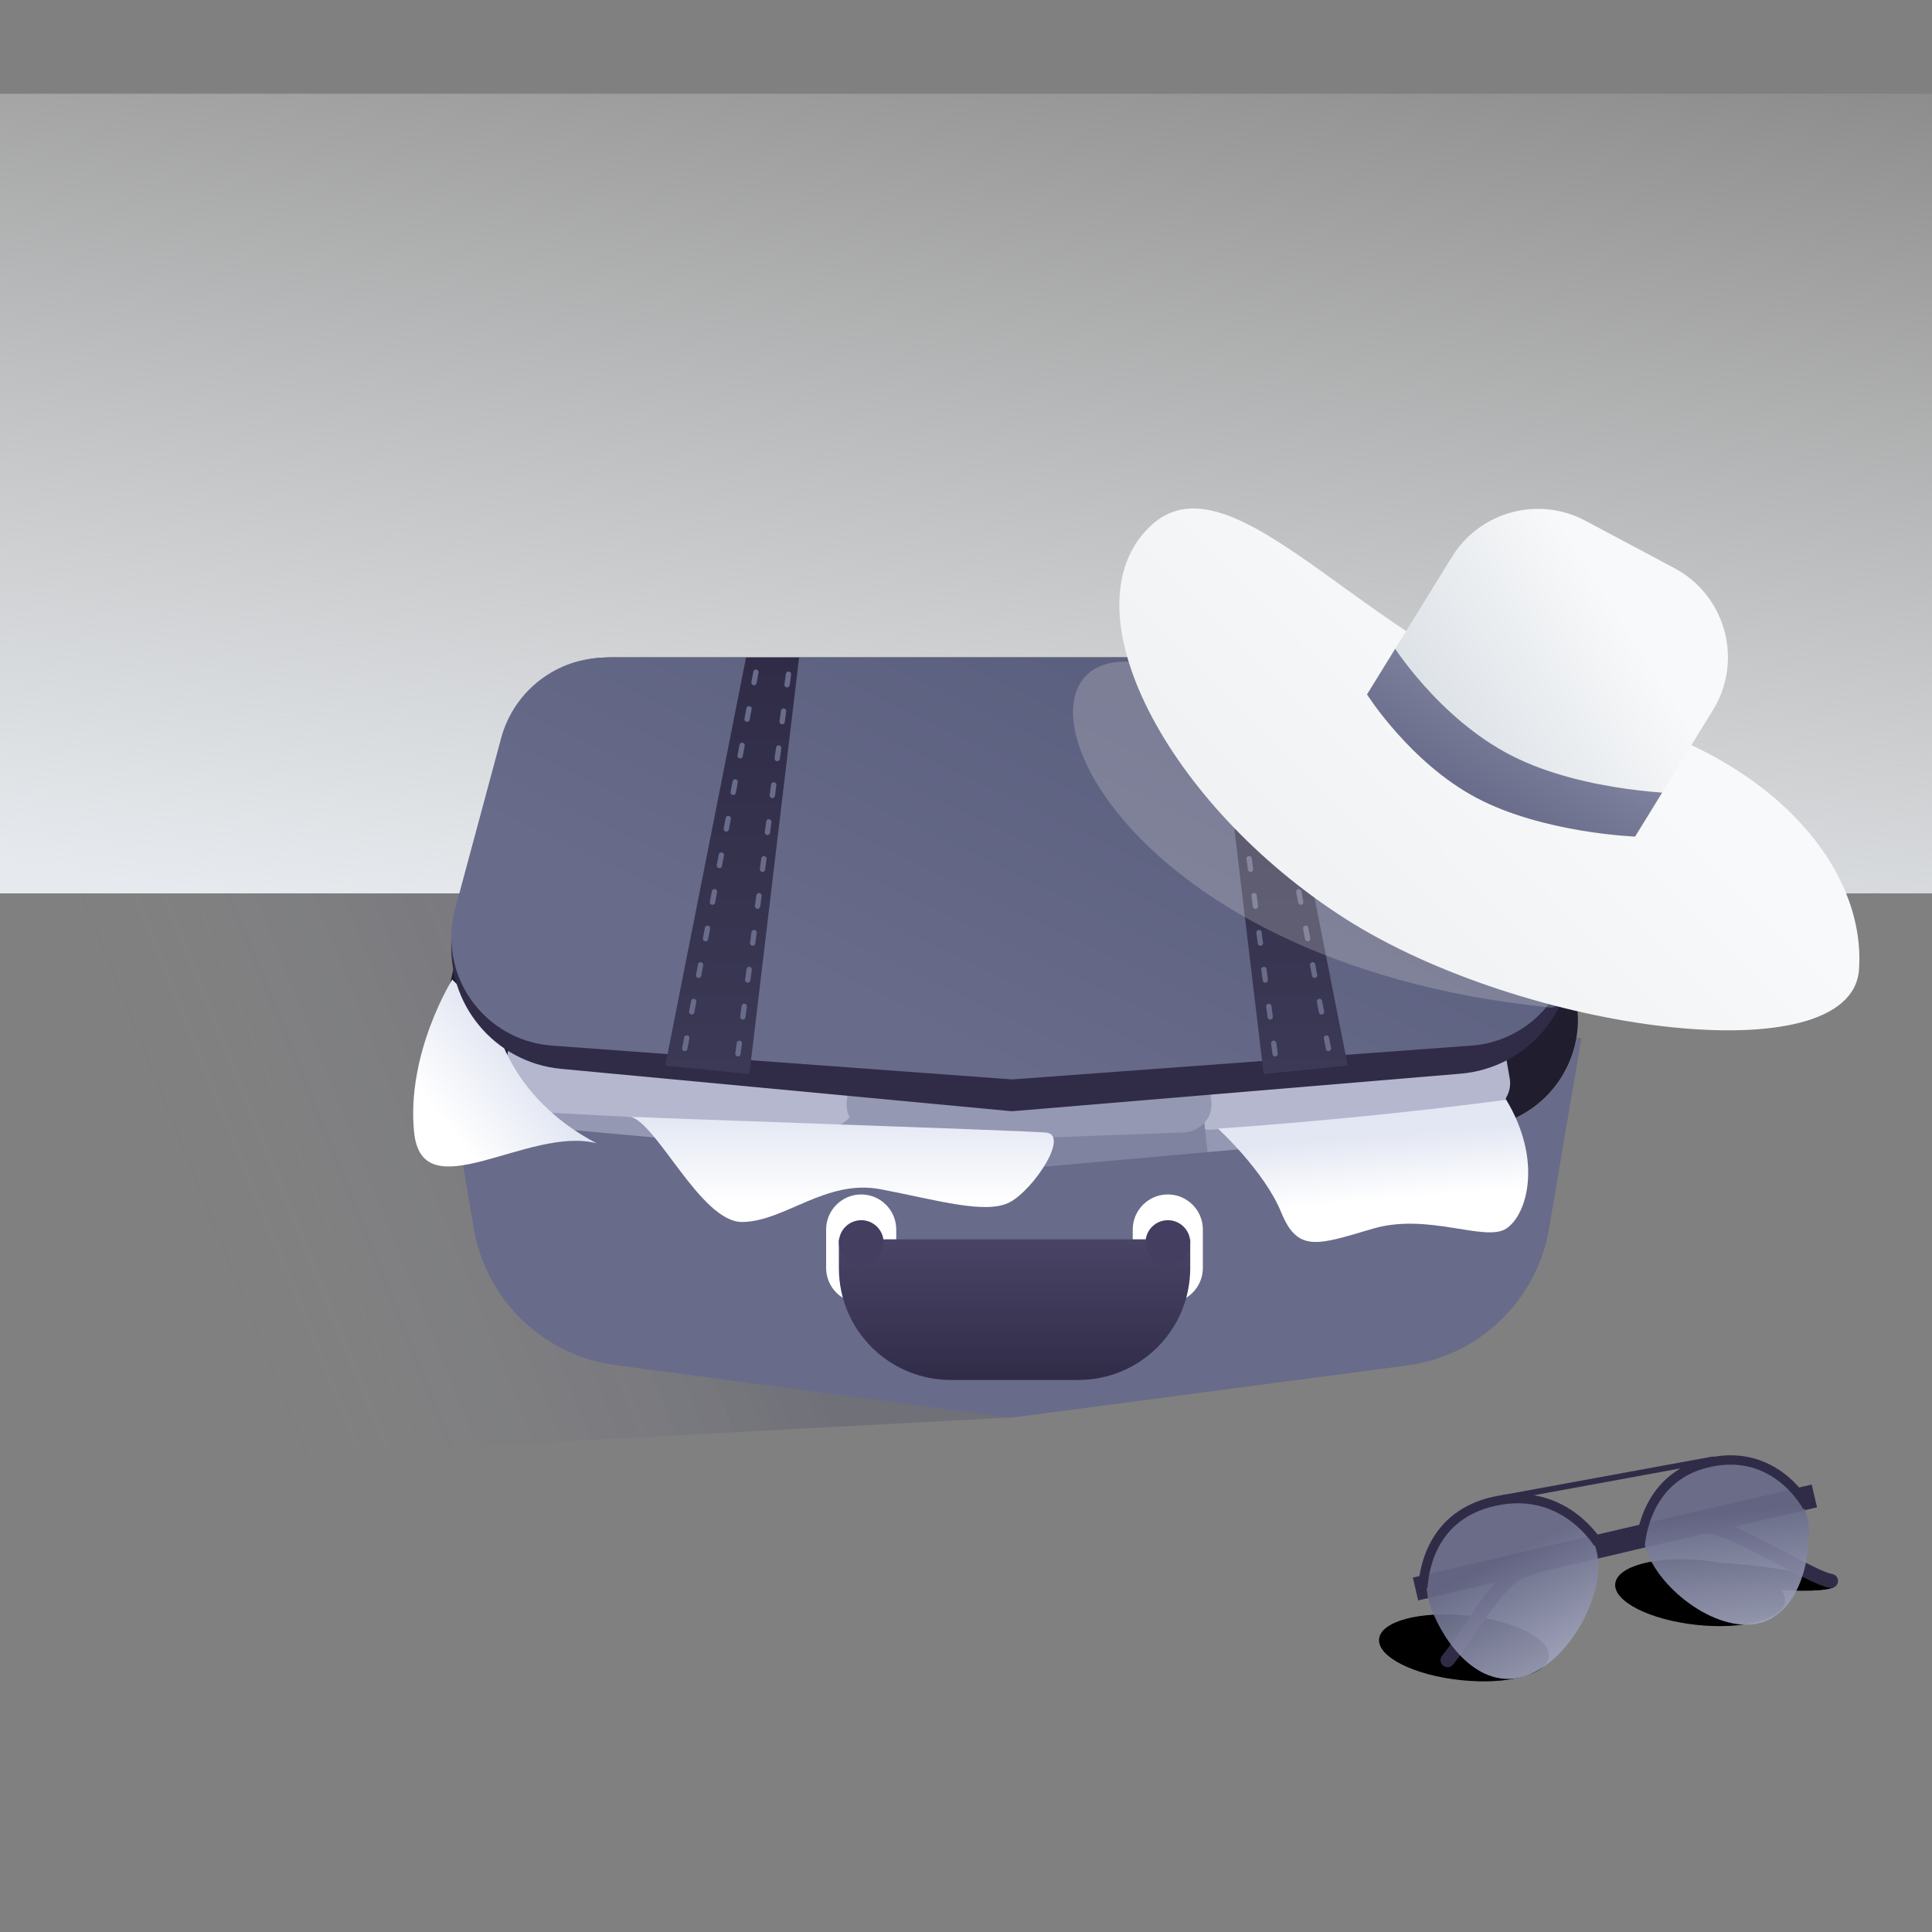 <?xml version="1.0" encoding="UTF-8"?> <!-- Generator: Adobe Illustrator 26.0.3, SVG Export Plug-In . SVG Version: 6.00 Build 0) --> <svg xmlns="http://www.w3.org/2000/svg" xmlns:xlink="http://www.w3.org/1999/xlink" version="1.1" id="Layer_1" x="0px" y="0px" viewBox="0 0 1080 1080" style="enable-background:new 0 0 1080 1080;" xml:space="preserve"><rect x="0" y="0" width="1080" height="1080" fill="#808080" stroke="none"/> <style type="text/css"> .st0{fill:url(#wall_00000152255559431382886180000005639534056212691132_);} .st1{opacity:0.3;fill:url(#shadow-2_00000046305133476147678560000017372624794384471995_);} .st2{fill:#201E2E;} .st3{clip-path:url(#SVGID_00000038402354091186946960000015496079391551559067_);} .st4{fill:#6D6D6D;} .st5{fill:#9598B3;} .st6{fill:#B5B7CE;} .st7{fill:#C2C2C2;} .st8{fill:#D8D8D8;} .st9{fill:#9E9E9E;} .st10{fill:#AFAFAF;} .st11{fill:#80839F;} .st12{fill:#686B89;} .st13{fill:#FFFFFF;} .st14{fill:url(#Combined_Shape-2_00000054223421398265496660000012132371742694120625_);} .st15{fill:#443F60;} .st16{fill:url(#Path_2_00000076604781832415383010000017430042334150536107_);} .st17{fill:url(#Path_3-2_00000091708600643151652680000007631205448270840461_);} .st18{fill:url(#Path_4-2_00000018200602504146197360000007637035569375069371_);} .st19{fill:#302C48;} .st20{fill:url(#Mask-4_00000054243106193254692260000005781269428118313652_);} .st21{fill:url(#Path_6_00000081623164478390429680000000891028806902925479_);} .st22{fill:none;stroke:#686B89;stroke-width:2.974;stroke-linecap:round;stroke-linejoin:round;stroke-miterlimit:10;stroke-dasharray:5.947,14.868;} .st23{fill:url(#Path_6-2_00000018231858141410747120000014681503130584614280_);} .st24{opacity:0.256;} .st25{fill:url(#Oval_12_00000146498715501814471510000006059141297375229824_);} .st26{fill:url(#Mask-5_00000101791102966431693850000013023705284606865311_);} .st27{clip-path:url(#SVGID_00000110452927804653792770000005415155636410362296_);} .st28{fill:url(#Rectangle_5-3_00000111909397743967786380000016495997324954979985_);} .st29{fill:url(#Combined_Shape-4_00000040546376787069926680000001077392518702133648_);} .st30{fill:url(#Oval_2_Copy-2_00000100356812279375960520000004384026764397141638_);} .st31{fill:none;stroke:#302C48;stroke-width:13.091;stroke-linecap:square;stroke-miterlimit:10.005;} .st32{fill:none;stroke:#302C48;stroke-width:7.851;stroke-linecap:round;stroke-linejoin:round;stroke-miterlimit:10.001;} .st33{fill:none;stroke:#302C48;stroke-width:7.856;stroke-linecap:round;stroke-linejoin:round;stroke-miterlimit:10.007;} .st34{opacity:0.9;fill:url(#Oval_13_00000146472439840314192560000013871307563572221336_);enable-background:new ;} .st35{opacity:0.9;fill:url(#Oval_13_Copy_00000114053280196161916580000001196669073363119533_);enable-background:new ;} .st36{fill:none;stroke:#302C48;stroke-width:3.273;stroke-miterlimit:10.005;} .st37{fill:none;stroke:#302C48;stroke-width:5.236;stroke-miterlimit:10.005;} .st38{fill:none;stroke:#302C48;stroke-width:5.234;stroke-miterlimit:10.001;} </style> <linearGradient id="wall_00000018922192097614189440000001547516685405353356_" gradientUnits="userSpaceOnUse" x1="1.411" y1="1081.335" x2="0.963" y2="1080.111" gradientTransform="matrix(1440 0 0 -447 -1130.795 483327)"> <stop offset="0" style="stop-color:#FFFFFF;stop-opacity:0"></stop> <stop offset="1" style="stop-color:#E6EAEE"></stop> </linearGradient> <rect id="wall" y="52.4" style="fill:url(#wall_00000018922192097614189440000001547516685405353356_);" width="1080" height="447"></rect> <linearGradient id="shadow-2_00000110431418201508376120000002863943518100454319_" gradientUnits="userSpaceOnUse" x1="0.694" y1="1080.558" x2="1.366" y2="1080.689" gradientTransform="matrix(451.07 0 0 -218.12 -207.569 236353.891)"> <stop offset="0" style="stop-color:#AAABC9;stop-opacity:0"></stop> <stop offset="1" style="stop-color:#0E154B;stop-opacity:0.502"></stop> </linearGradient> <path id="shadow-2" style="opacity:0.3;fill:url(#shadow-2_00000110431418201508376120000002863943518100454319_);" d="M427.7,502.6 c-1.1-1.5-110.8-2.8-110.8-2.8L0,499.4v323.2l564.3-30.2c3.3-0.2,5.8-3,5.6-6.3c-0.1-1.2-0.5-2.3-1.2-3.2L427.7,502.6z"></path> <g id="suitcase-2" transform="translate(173 92)"> <g id="Group" transform="translate(0 2)"> <g id="Rectangle_25_Copy" transform="translate(9.609)"> <path id="Mask-3" class="st2" d="M99.1,321c6.2-27.7,30.8-47.5,59.2-47.5h448.8c28.4,0,53,19.7,59.2,47.5L698,462.8 c7.3,32.7-13.3,65.1-46,72.4c-2.6,0.6-5.2,1-7.8,1.2l-261.1,23.3l-261.8-23.4c-33.4-3-58-32.4-55-65.8c0.2-2.6,0.6-5.2,1.2-7.8 L99.1,321z"></path> <g> <defs> <path id="SVGID_1_" d="M99.1,321c6.2-27.7,30.8-47.5,59.2-47.5h448.8c28.4,0,53,19.7,59.2,47.5L698,462.8 c7.3,32.7-13.3,65.1-46,72.4c-2.6,0.6-5.2,1-7.8,1.2l-261.1,23.3l-261.8-23.4c-33.4-3-58-32.4-55-65.8c0.2-2.6,0.6-5.2,1.2-7.8 L99.1,321z"></path> </defs> <clipPath id="SVGID_00000061472393948173372000000000339056184626668976_"> <use xlink:href="#SVGID_1_" style="overflow:visible;"></use> </clipPath> <g id="Rectangle_25_Copy-2" style="clip-path:url(#SVGID_00000061472393948173372000000000339056184626668976_);"> <path id="Rectangle_25_Copy-3" class="st4" d="M115.1,217.5h535.2l-15.1,106.2c-5.7,40.3-37.1,72.2-77.4,78.6L382.8,430 l-175.1-27.7c-40.2-6.4-71.6-38.2-77.4-78.6L115.1,217.5z"></path> </g> </g> </g> <g id="Group_7" transform="translate(28.826 21.63)"> <path id="Rectangle_26_Copy_6" class="st5" d="M115.1,384.2l140.4,7.4c7.9,0.4,14.1,5.7,14.6,12.6l6.8,123c0,8.1-6,14.9-14,15.8 c-0.8,0.1-1.7,0.1-2.5,0.1l-166.2-8.7c-8-0.6-14.4-7-14.8-15.1c0-0.8,0-1.6,0.1-2.5l19.7-121.6 C100.5,388.4,107.2,383.8,115.1,384.2z"></path> <path id="Rectangle_26_Copy_2" class="st6" d="M115.1,355.6l140.4,7.4c7.9,0.4,14.1,5.7,14.6,12.6l6.8,123c0,8.1-6,14.9-14,15.8 c-0.8,0.1-1.7,0.1-2.5,0.1l-166.2-8.7c-8-0.6-14.4-7-14.8-15.1c0-0.8,0-1.6,0.1-2.5l19.7-121.6 C100.5,359.8,107.2,355.2,115.1,355.6z"></path> <path id="Rectangle_26_Copy" class="st7" d="M113.1,319.7l144.4,7.6c8.1,0.4,14.5,5.8,15.1,12.6l7.5,123.1 c0.3,7.8-6.1,14.9-14.3,15.8c-0.9,0.1-1.7,0.1-2.6,0.1l-171.6-9c-8.2-0.5-14.7-6.9-15.3-15.1c0-0.8,0-1.6,0.1-2.5l20.4-121.6 C98.1,324,105,319.3,113.1,319.7z"></path> <path id="Rectangle_26" class="st8" d="M111.3,287.5l148.1,7.8c8.3,0.4,14.9,5.8,15.5,12.7L283,431c0.4,7.8-6.2,14.9-14.7,15.8 c-0.9,0.1-1.8,0.1-2.6,0.1l-176.5-9.3c-8.4-0.4-15.4-7.2-15.7-15.1c0-0.8,0-1.6,0.1-2.5l21-121.6C95.9,291.7,103,287,111.3,287.5 z"></path> </g> <g id="Group_7_Copy_2" transform="translate(278.054 75.85) rotate(-7)"> <path id="Rectangle_26_Copy_6-2" class="st9" d="M192,432.1l122.3,6.4c6.8,0.3,12.3,5.7,12.6,12.5L332,574 c0.2,7.8-5.3,14.9-12.3,15.9c-0.7,0.1-1.4,0.1-2.2,0.1l-144.7-7.6c-6.9-0.4-12.6-7.1-12.8-15c0-0.8,0-1.6,0.1-2.5l18-121.7 C179.2,436.5,185.2,431.7,192,432.1z"></path> <path id="Rectangle_26_Copy_2-2" class="st10" d="M192,403.5l122.3,6.4c6.8,0.3,12.3,5.7,12.6,12.5l5.1,122.9 c0.2,7.8-5.3,14.9-12.3,15.9c-0.7,0.1-1.4,0.1-2.2,0.1l-144.7-7.6c-6.9-0.4-12.6-7.1-12.8-15c0-0.8,0-1.6,0.1-2.5l18-121.7 C179.2,407.9,185.2,403.1,192,403.5z"></path> <path id="Rectangle_26_Copy-2" class="st5" d="M190.2,367.7l125.8,6.6c6.9,0.2,12.6,5.6,13,12.5l5.7,123 c0.2,7.8-5.4,14.9-12.6,15.9c-0.7,0.1-1.5,0.1-2.2,0.1L170.5,518c-7.1-0.4-13-7.1-13.2-15c0-0.8,0-1.6,0.1-2.5l18.6-121.7 C177.1,372,183.3,367.2,190.2,367.7z"></path> <path id="Rectangle_26-2" class="st6" d="M188.6,335.5l128.9,6.8c7,0.1,12.8,5.6,13.4,12.6l6.3,123c0.3,7.8-5.5,14.9-12.9,15.9 c-0.8,0.1-1.5,0.1-2.3,0.1l-153.7-8.1c-7.3-0.4-13.4-7.1-13.6-15c0-0.8,0-1.6,0.1-2.5L174,346.5 C175.3,339.7,181.6,334.9,188.6,335.5z"></path> </g> <g id="Group_7_Copy" transform="translate(154.054 54.494) rotate(-3)"> <path id="Rectangle_26_Copy_6-3" class="st9" d="M160.2,406.6l140.4,7.4c7.9,0.4,14.1,5.7,14.6,12.6l6.8,123 c0,8.1-6,14.9-14,15.8c-0.8,0.1-1.7,0.1-2.5,0.1l-166.2-8.7c-8-0.6-14.4-7-14.8-15.1c0-0.8,0-1.6,0.1-2.5l19.7-121.6 C145.6,410.9,152.3,406.2,160.2,406.6z"></path> <path id="Rectangle_26_Copy_2-3" class="st11" d="M160.2,378.1l140.4,7.4c7.9,0.4,14.1,5.7,14.6,12.6l6.8,123 c0,8.1-6,14.9-14,15.8c-0.8,0.1-1.7,0.1-2.5,0.1l-166.2-8.7c-8-0.6-14.4-7-14.8-15.1c0-0.8,0-1.6,0.1-2.5l19.7-121.6 C145.6,382.3,152.3,377.6,160.2,378.1z"></path> <path id="Rectangle_26_Copy-3" class="st5" d="M158.2,342.2l144.4,7.6c8.1,0.4,14.5,5.8,15.1,12.6l7.5,123.1 c0.3,7.8-6.1,14.9-14.3,15.8c-0.9,0.1-1.7,0.1-2.6,0.1l-170.1-2.6c-8.2-0.4-16.5-13.6-16.8-21.5c0-0.8,0-1.6,0.1-2.5l20.4-121.6 C143.2,346.4,150.1,341.8,158.2,342.2z"></path> <path id="Rectangle_26-3" class="st8" d="M156.4,310l148.1,7.8c8.3,0.4,14.9,5.8,15.5,12.7l8.2,123.1c0.4,7.8-6.2,14.9-14.7,15.8 c-0.9,0.1-1.8,0.1-2.6,0.1l-176.5-9.3c-8.4-0.4-15.4-7.2-15.7-15.1c0-0.8,0-1.6,0.1-2.5l21-121.6C141,314.2,148,309.5,156.4,310z "></path> </g> <g id="Group_5" transform="translate(9.609 141.798)"> <path id="Combined_Shape" class="st12" d="M382.7,556.7L382.7,556.7l-221.2-29.4c-40.3-5.3-72.5-36.4-79.3-76.5L64.3,344.2h2.6 c1.1,6.5,3.2,12.8,6.4,18.6c3.1,5.8,7.1,11,11.9,15.5c4.8,4.6,10.3,8.3,16.4,11c6.3,2.9,13,4.6,19.9,5.2L383.1,418l261.1-23.3 c6.9-0.6,13.6-2.4,19.9-5.2c6-2.8,11.5-6.5,16.4-11c4.8-4.5,8.8-9.7,11.9-15.5c3.1-5.8,5.3-12.1,6.4-18.6h2.6l-18.1,106.6 c-6.8,40.1-38.9,71.1-79.3,76.5L382.7,556.7z"></path> <path id="Rectangle" class="st13" d="M298.8,431.9L298.8,431.9c10.8,0,19.6,8.8,19.6,19.6v21.5c0,10.8-8.8,19.6-19.6,19.6l0,0 c-10.8,0-19.6-8.8-19.6-19.6v-21.5C279.2,440.7,288,431.9,298.8,431.9z"></path> <path id="Rectangle_Copy" class="st13" d="M470.2,431.9L470.2,431.9c10.8,0,19.6,8.8,19.6,19.6v21.5c0,10.8-8.8,19.6-19.6,19.6 l0,0c-10.8,0-19.6-8.8-19.6-19.6v-21.5C450.6,440.7,459.4,431.9,470.2,431.9z"></path> <g id="Group_2" transform="translate(151.337 69.697)"> <linearGradient id="Combined_Shape-2_00000146471394751639952440000004148946536546100894_" gradientUnits="userSpaceOnUse" x1="-333.022" y1="776.749" x2="-333.022" y2="774.074" gradientTransform="matrix(132.12 0 0 -52.874 44232.031 41394.262)"> <stop offset="0" style="stop-color:#5E587E"></stop> <stop offset="1" style="stop-color:#302C48"></stop> </linearGradient> <path id="Combined_Shape-2" style="fill:url(#Combined_Shape-2_00000146471394751639952440000004148946536546100894_);" d=" M197.5,465.9c-34.5,0-62.5-28-62.5-62.5c0,0,0,0,0,0v-16.1h196.4v16.1c0,34.5-28,62.5-62.5,62.5H197.5z"></path> <ellipse id="Oval" class="st15" cx="147.5" cy="389.1" rx="12.5" ry="12.5"></ellipse> <ellipse id="Oval_Copy" class="st15" cx="318.9" cy="389.1" rx="12.5" ry="12.5"></ellipse> </g> </g> <linearGradient id="Path_2_00000035526815066958859010000016199145247263119490_" gradientUnits="userSpaceOnUse" x1="-173.832" y1="987.04" x2="-174.428" y2="986.561" gradientTransform="matrix(68.941 0 0 -70.286 12102.017 69876.25)"> <stop offset="0" style="stop-color:#E3E7F3"></stop> <stop offset="1" style="stop-color:#FFFFFF"></stop> </linearGradient> <path id="Path_2" style="fill:url(#Path_2_00000035526815066958859010000016199145247263119490_);" d="M79.8,453.6 c0,0-25.8,41.2-21.3,85.4c4.5,44.3,64-3.8,102,6.1c-49.4-25.8-56.4-67.6-56.4-67.6L79.8,453.6z"></path> <g transform="matrix(1, 0, 0, 1, -172.71, -357)"> <linearGradient id="Path_3-2_00000147187738549289873800000000542378741743758755_" gradientUnits="userSpaceOnUse" x1="1.116" y1="1344.148" x2="1.235" y2="1343.485" gradientTransform="matrix(116.601 0 0 -53.41 636.607 72688.953)"> <stop offset="0" style="stop-color:#E3E7F3"></stop> <stop offset="1" style="stop-color:#FFFFFF"></stop> </linearGradient> <path id="Path_3-2" style="fill:url(#Path_3-2_00000147187738549289873800000000542378741743758755_);" d="M680.6,893.9 c0,0,26,23.9,35.3,46.8s20.7,18.1,51.4,9.1c30.7-9,62.6,7.7,74.4,0c11.8-7.7,20.4-38.2,0-72C756.1,889.1,680.6,893.9,680.6,893.9 z"></path> </g> <g transform="matrix(1, 0, 0, 1, -172.71, -357)"> <linearGradient id="Path_4-2_00000034790068770276969380000010247679959883425683_" gradientUnits="userSpaceOnUse" x1="0.538" y1="1344.64" x2="0.538" y2="1343.389" gradientTransform="matrix(160.566 0 0 -39.713 383.102 54286.234)"> <stop offset="0" style="stop-color:#E3E7F3"></stop> <stop offset="1" style="stop-color:#FFFFFF"></stop> </linearGradient> <path id="Path_4-2" style="fill:url(#Path_4-2_00000034790068770276969380000010247679959883425683_);" d="M350.7,887.1 c14.7,0,40.3,59.5,64.1,59c23.8-0.4,46.6-24.1,77.2-18.3s58.9,14.4,72.3,7.2c13.3-7.2,33.5-37.6,20.1-38.9 C571,894.9,336,887.1,350.7,887.1z"></path> </g> </g> <path id="Mask_Copy" class="st19" d="M106.4,336.8c7.7-25.7,31.3-43.4,58.1-43.4h455.4c26.9,0,50.7,17.8,58.2,43.6l24.8,84.6 c10.5,35.9-10.1,73.6-46,84.1c-4.4,1.3-8.9,2.1-13.4,2.5l-250.8,21l-252-23.7c-37.3-3.5-64.7-36.6-61.1-73.9 c0.4-4.4,1.3-8.8,2.5-13L106.4,336.8z"></path> <linearGradient id="Mask-4_00000140002922379490300630000001381179740389614782_" gradientUnits="userSpaceOnUse" x1="-171.3" y1="989.282" x2="-172.055" y2="988.688" gradientTransform="matrix(421.3 0 0 -158.62 72721.883 157260.172)"> <stop offset="0" style="stop-color:#5C6080"></stop> <stop offset="1" style="stop-color:#686B89"></stop> </linearGradient> <path id="Mask-4" style="fill:url(#Mask-4_00000140002922379490300630000001381179740389614782_);" d="M107.2,320.4 c7.2-26.4,31.2-44.8,58.6-44.8H619c27.4,0,51.4,18.4,58.6,44.8l25.9,95.8c8.8,32.3-10.4,65.6-42.7,74.4c-3.7,1-7.5,1.7-11.4,1.9 l-256.6,18.9l-257.3-18.9c-33.4-2.5-58.5-31.5-56-64.9c0.3-3.9,0.9-7.7,1.9-11.4L107.2,320.4z"></path> <g id="Group_12" transform="translate(94)"> <linearGradient id="Path_6_00000106866217382098752140000012077265065839634048_" gradientUnits="userSpaceOnUse" x1="-268.04" y1="988.212" x2="-268.04" y2="989.699" gradientTransform="matrix(50.284 0 0 -156.549 13620.485 155212.062)"> <stop offset="0" style="stop-color:#3B3955"></stop> <stop offset="1" style="stop-color:#302C48"></stop> </linearGradient> <path id="Path_6" style="fill:url(#Path_6_00000106866217382098752140000012077265065839634048_);" d="M150,275.7l-45.1,228 l47,4.7l27.8-232.8H150z"></path> <path id="Line" class="st22" d="M115.8,494.1l41.6-220"></path> <path id="Line_Copy" class="st22" d="M145.5,497.1l29.7-223"></path> </g> <g id="Group_12_Copy" transform="translate(354)"> <linearGradient id="Path_6-2_00000085948515992660287290000006195037996707752602_" gradientUnits="userSpaceOnUse" x1="-526.044" y1="988.212" x2="-526.044" y2="989.699" gradientTransform="matrix(50.284 0 0 -156.549 26640.568 155212.062)"> <stop offset="0" style="stop-color:#3B3955"></stop> <stop offset="1" style="stop-color:#302C48"></stop> </linearGradient> <path id="Path_6-2" style="fill:url(#Path_6-2_00000085948515992660287290000006195037996707752602_);" d="M181.3,275.7l45.1,228 l-47,4.7l-27.8-232.8H181.3z"></path> <path id="Line-2" class="st22" d="M215.6,494.1l-41.6-220"></path> <path id="Line_Copy-2" class="st22" d="M185.8,497.1l-29.7-223"></path> </g> </g> <g id="hat" transform="matrix(0.995, -0.105, 0.105, 0.995, 393.013, 35.185)"> <g id="Path_5" class="st24"> <path id="Path_5-2" class="st12" d="M200.6,357.5c-75.9-9.4-29.7,166.3,215.6,217.2c53.4-10.2-2.5-95.5-2.5-95.5 S276.5,366.9,200.6,357.5z"></path> <path id="Path_5-3" class="st8" d="M200.6,357.5c-75.9-9.4-29.7,166.3,215.6,217.2c53.4-10.2-2.5-95.5-2.5-95.5 S276.5,366.9,200.6,357.5z"></path> </g> <linearGradient id="Oval_12_00000049206942974607598250000003073683248357921178_" gradientUnits="userSpaceOnUse" x1="-498.763" y1="999.08" x2="-499.543" y2="998.081" gradientTransform="matrix(262.535 172.53 90.239 -85.868 41265.941 172286.141)"> <stop offset="0" style="stop-color:#F8F9FA"></stop> <stop offset="1" style="stop-color:#EFF1F3"></stop> </linearGradient> <path id="Oval_12" style="fill:url(#Oval_12_00000049206942974607598250000003073683248357921178_);" d="M306.6,513.1 c92.1,73.5,272,117.1,282.5,58.5c10.5-58.6-40-131.1-143.2-162.4S273.8,242.9,221.2,283.7C168.6,324.6,214.6,439.6,306.6,513.1z"></path> <g id="Rectangle_5" transform="translate(122 7)"> <linearGradient id="Mask-5_00000154391008270741550450000014018176813340355220_" gradientUnits="userSpaceOnUse" x1="-620.963" y1="992.233" x2="-621.405" y2="991.283" gradientTransform="matrix(90.494 75.11 72.054 -84.74 -14940.613 131084.234)"> <stop offset="0" style="stop-color:#F8F9FA"></stop> <stop offset="1" style="stop-color:#DDE2E7"></stop> </linearGradient> <path id="Mask-5" style="fill:url(#Mask-5_00000154391008270741550450000014018176813340355220_);" d="M265.1,311.4 c18.2-23.6,51.6-29,76.3-12.3l46.6,31.5c25.9,17.4,32.7,52.6,15.2,78.4c-0.7,1-1.4,2-2.1,2.9l-50.6,65.6c0,0-50.9-7.3-85.8-30.8 s-54.8-63.9-54.8-63.9L265.1,311.4z"></path> <g> <defs> <path id="SVGID_00000042003542430156623380000006930823742244983174_" d="M265.1,311.4c18.2-23.6,51.6-29,76.3-12.3l46.6,31.5 c25.9,17.4,32.7,52.6,15.2,78.4c-0.7,1-1.4,2-2.1,2.9l-50.6,65.6c0,0-50.9-7.3-85.8-30.8s-54.8-63.9-54.8-63.9L265.1,311.4z"></path> </defs> <clipPath id="SVGID_00000045605055796164472710000010673366330811007135_"> <use xlink:href="#SVGID_00000042003542430156623380000006930823742244983174_" style="overflow:visible;"></use> </clipPath> <g id="Rectangle_5-2" style="clip-path:url(#SVGID_00000045605055796164472710000010673366330811007135_);"> <linearGradient id="Rectangle_5-3_00000152943330933146232120000006445877283576211591_" gradientUnits="userSpaceOnUse" x1="-621.207" y1="996.225" x2="-621.652" y2="992.484" gradientTransform="matrix(106.512 73.934 32.013 -24.177 34659.453 70372.023)"> <stop offset="0" style="stop-color:#A1A5BE"></stop> <stop offset="1" style="stop-color:#686B89"></stop> </linearGradient> <path id="Rectangle_5-3" style="fill:url(#Rectangle_5-3_00000152943330933146232120000006445877283576211591_);" d=" M226.7,356.2c0,0,21.3,44,60.1,69.2s94.6,31.3,94.6,31.3L343,498.9L188.3,398.4L226.7,356.2z"></path> </g> </g> </g> </g> <g id="glasses" transform="matrix(0.995, 0.105, -0.105, 0.995, 545.871, 380)"> <g id="Combined_Shape-3"> <linearGradient id="Combined_Shape-4_00000154426631507557945530000005762745871647618954_" gradientUnits="userSpaceOnUse" x1="-468.256" y1="751.147" x2="-466.865" y2="751.147" gradientTransform="matrix(81.776 -2.556 -8.63 -24.219 45149.324 17460.26)"> <stop offset="0" style="stop-color:#AAABC9;stop-opacity:0"></stop> <stop offset="1" style="stop-color:#0E154B;stop-opacity:0.502"></stop> </linearGradient> <path id="Combined_Shape-4" style="fill:url(#Combined_Shape-4_00000154426631507557945530000005762745871647618954_);" d=" M407.9,464.8c0-10,21.4-18.1,47.7-18.1c3.4,0,6.8,0.1,10,0.4c5.2-0.3,10.9-0.4,16.8-0.4c26.4,0,47.7,2.8,47.7,6.2 c0,2.6-12.2,4.8-29.6,5.7c1.7,1.6,2.7,3.8,2.8,6.2c0,10-21.4,18.1-47.7,18.1C429.3,482.9,407.9,474.8,407.9,464.8z"></path> <path id="Combined_Shape-5" d="M407.9,464.8c0-10,21.4-18.1,47.7-18.1c3.4,0,6.8,0.1,10,0.4c5.2-0.3,10.9-0.4,16.8-0.4 c26.4,0,47.7,2.8,47.7,6.2c0,2.6-12.2,4.8-29.6,5.7c1.7,1.6,2.7,3.8,2.8,6.2c0,10-21.4,18.1-47.7,18.1 C429.3,482.9,407.9,474.8,407.9,464.8z"></path> </g> <g id="Oval_2_Copy"> <linearGradient id="Oval_2_Copy-2_00000109748568623419863930000017001235039378383801_" gradientUnits="userSpaceOnUse" x1="-468.833" y1="750.606" x2="-467.441" y2="750.606" gradientTransform="matrix(63.865 -2.556 -6.739 -24.218 35254.996 17489.516)"> <stop offset="0" style="stop-color:#AAABC9;stop-opacity:0"></stop> <stop offset="1" style="stop-color:#0E154B;stop-opacity:0.502"></stop> </linearGradient> <path id="Oval_2_Copy-2" style="fill:url(#Oval_2_Copy-2_00000109748568623419863930000017001235039378383801_);" d="M327.6,491.2 c26.4,0,47.7,8.1,47.7,18.1c0,10-21.4,18.1-47.7,18.1s-47.7-8.1-47.7-18.1C279.9,499.3,301.2,491.2,327.6,491.2z"></path> <ellipse id="Oval_2_Copy-3" transform="matrix(2.538940e-06 1 -1 2.538940e-06 836.915 181.721)" cx="327.6" cy="509.3" rx="18.1" ry="47.7"></ellipse> </g> <g id="Group_13" transform="translate(4.213)"> <path id="Line_2" class="st31" d="M503,406.5l-203.8,70.8"></path> <path id="Path_48" class="st32" d="M395.3,446.1c19.4-6,42.9-18.8,58.2-18.5c15.3,0.4,59.5,22.6,69.9,23"></path> <path id="Path_48_Copy" class="st33" d="M315,517.1c11-17,20.8-42.1,32.7-51.6c11.9-9.5,60.1-21,68.4-27.4"></path> <path id="Path_45" class="st19" d="M387.4,440.8l29.4-10.2l6.8,10.2l-36.2,11.6V440.8z"></path> <linearGradient id="Oval_13_00000043453495780099789860000009528355722968249776_" gradientUnits="userSpaceOnUse" x1="-472.094" y1="751.707" x2="-472.094" y2="752.706" gradientTransform="matrix(55.27 -35.895 -35.804 -55.033 53377.883 24938.43)"> <stop offset="0" style="stop-color:#A1A5BE"></stop> <stop offset="1" style="stop-color:#686B89"></stop> </linearGradient> <path id="Oval_13" style="opacity:0.9;fill:url(#Oval_13_00000043453495780099789860000009528355722968249776_);enable-background:new ;" d=" M360.6,520.7c24.1-12.3,40.3-54.7,29.5-76s-39.2-28.6-63.3-16.3c-24.1,12.3-34.8,39.5-24,60.8S336.5,532.9,360.6,520.7z"></path> <linearGradient id="Oval_13_Copy_00000179640038122048999020000008671098205796403373_" gradientUnits="userSpaceOnUse" x1="-471.121" y1="751.709" x2="-471.121" y2="752.708" gradientTransform="matrix(61.004 -12.995 -12.995 -60.765 38976.223 40036.48)"> <stop offset="0" style="stop-color:#A1A5BE"></stop> <stop offset="1" style="stop-color:#686B89"></stop> </linearGradient> <path id="Oval_13_Copy" style="opacity:0.9;fill:url(#Oval_13_Copy_00000179640038122048999020000008671098205796403373_);enable-background:new ;" d=" M478.8,479.9c-25.5,2.7-60.2-22.6-62.6-45.1c-2.4-22.5,16.3-42.9,41.8-45.6c25.5-2.7,48,13.4,50.4,35.8 C510.7,447.6,504.3,477.2,478.8,479.9z"></path> <path id="Path_46" class="st36" d="M335,424.1l116.1-34.2"></path> <path id="Path_49_Copy" class="st37" d="M415.2,442.8c0-12.9,3.4-43.2,37.6-52.1c34.2-8.9,53.2,20.3,53.2,20.3"></path> <path id="Path_49" class="st38" d="M297,478.5c-0.5-12.9,2.1-43.3,37.9-53.4c35.8-10.1,56.9,18.3,56.9,18.3"></path> </g> </g> </svg> 